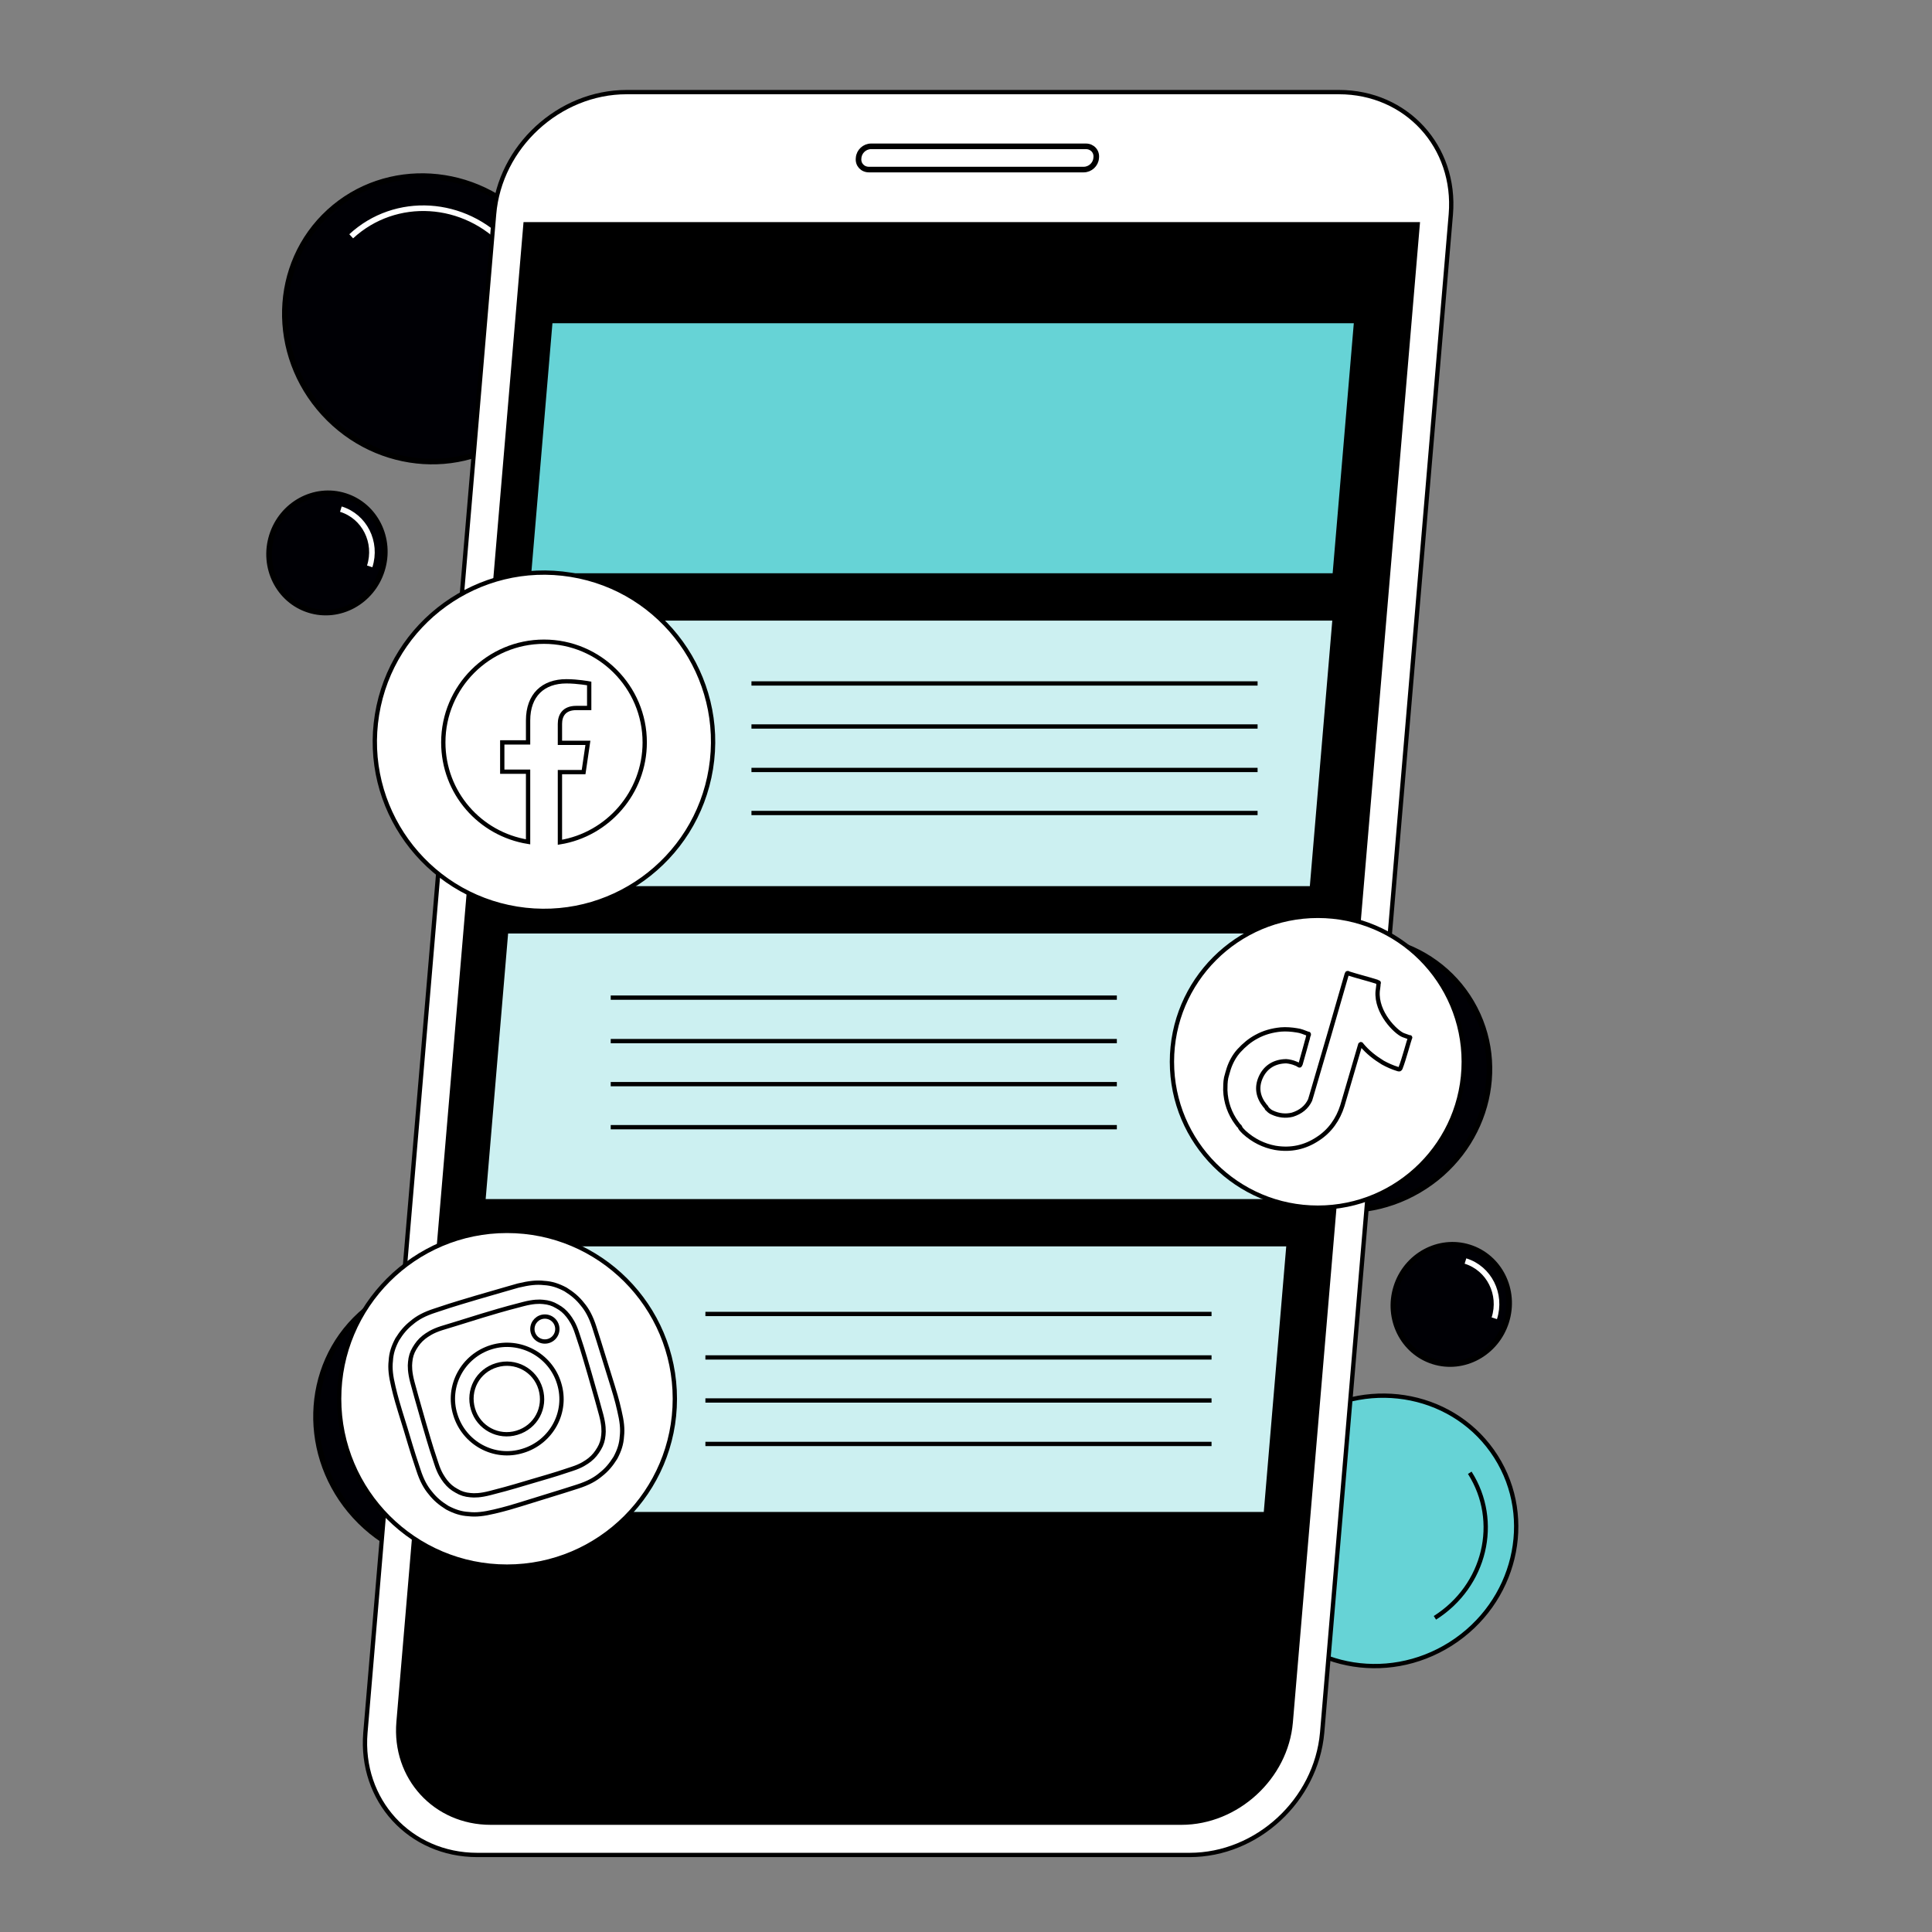 <svg xmlns="http://www.w3.org/2000/svg" xmlns:xlink="http://www.w3.org/1999/xlink" id="Layer_1" x="0px" y="0px" viewBox="0 0 448.9 448.9" style="enable-background:new 0 0 448.9 448.9;" xml:space="preserve"><rect x="0" y="0" width="448.9" height="448.9" fill="#808080" stroke="none"/><style type="text/css">	.st0{fill:#000005;stroke:#000000;stroke-width:1.3;stroke-miterlimit:10;}	.st1{fill:none;stroke:#FFFFFF;stroke-width:1.3;stroke-miterlimit:10;}	.st2{fill:#000005;stroke:#000000;stroke-width:1.3;stroke-miterlimit:10;}	.st3{fill:#66D3D6;stroke:#000000;stroke-miterlimit:10;}	.st4{fill:#FFFFFF;stroke:#000000;stroke-miterlimit:10;}	.st5{fill:#FFFFFF;stroke:#000000;stroke-width:1.3;stroke-miterlimit:10;}	.st6{stroke:#000000;stroke-miterlimit:10;}	.st7{fill:#CCF0F1;stroke:#000000;stroke-miterlimit:10;}	.st8{fill:none;stroke:#000000;stroke-miterlimit:10;}</style><g id="uuid-17e7122d-5e3c-4ddb-b14d-134a2a913d66"></g><g>			<ellipse transform="matrix(0.863 -0.506 0.506 0.863 -83.073 192.907)" class="st0" cx="313.6" cy="249.4" rx="32.6" ry="31.4"></ellipse>	<path class="st1" d="M291.9,262.1c-6.9-11.6-2.7-26.7,9.4-33.7"></path></g><g>			<ellipse transform="matrix(0.3 -0.954 0.954 0.3 -53.242 533.902)" class="st0" cx="337.3" cy="303.2" rx="13.9" ry="13.4"></ellipse>	<path class="st1" d="M340.5,293c5.5,1.7,8.5,7.7,6.7,13.3"></path></g><g>	<ellipse transform="matrix(0.738 -0.675 0.675 0.738 -23.988 86.354)" class="st2" cx="99.2" cy="74.1" rx="32.5" ry="33.7"></ellipse>	<path class="st1" d="M81.6,54.9c10.3-9.5,26.4-8.5,36.1,2.2"></path></g><g>			<ellipse transform="matrix(0.738 -0.675 0.675 0.738 -195.061 158.308)" class="st2" cx="106.4" cy="330.4" rx="32.5" ry="33.7"></ellipse>	<path class="st1" d="M88.8,311.3c10.3-9.5,26.4-8.5,36.1,2.2"></path></g><g>			<ellipse transform="matrix(0.844 -0.536 0.536 0.844 -140.7 227.36)" class="st3" cx="320.5" cy="355.6" rx="32.2" ry="31.1"></ellipse>	<path class="st3" d="M341.5,342.2c7.2,11.3,3.6,26.3-8.1,33.7"></path></g><g>			<ellipse transform="matrix(0.3 -0.954 0.954 0.3 -69.423 162.428)" class="st0" cx="76" cy="128.5" rx="13.9" ry="13.4"></ellipse>	<path class="st1" d="M79.2,118.3c5.5,1.7,8.5,7.7,6.7,13.3"></path></g><g>	<g>		<path class="st4" d="M307.2,402.6l29.9-352.8c1.3-15.7-10.3-28.4-26-28.4H145.6c-15.7,0-29.5,12.7-30.8,28.4L84.9,402.6   c-1.3,15.7,10.3,28.4,26,28.4h165.5C292.1,431,305.8,418.3,307.2,402.6z"></path>		<path class="st5" d="M254.7,36.7L254.7,36.7c0.2-1.5-0.9-2.7-2.4-2.7h-49.9c-1.5,0-2.8,1.2-2.9,2.7l0,0c-0.2,1.5,0.9,2.7,2.4,2.7   h49.9C253.3,39.4,254.6,38.2,254.7,36.7z"></path>		<path class="st6" d="M299.9,400.2l29.5-348.1H122.1l-29.5,348c-1.1,12.9,8.5,23.4,21.4,23.4h160.5   C287.4,423.5,298.8,413,299.9,400.2z"></path>	</g></g><g>	<polygon class="st7" points="107,351.8 294.1,351.8 299.4,289.1 112.3,289.1  "></polygon>	<polygon class="st7" points="310.1,143.7 122.9,143.7 117.6,206.4 304.8,206.4  "></polygon>	<polygon class="st7" points="117.6,216.4 112.3,279.1 299.4,279.1 304.8,216.4  "></polygon>	<polygon class="st3" points="315.1,74.6 127.9,74.6 122.9,133.7 310.1,133.7  "></polygon></g><g>	<g>		<circle class="st4" cx="306.2" cy="246.7" r="33.9"></circle>	</g>	<path class="st4" d="M327.6,241.2c0.1-0.2,0.1-0.2-0.2-0.2c-0.5-0.2-0.9-0.3-1.4-0.5c-1.7-0.7-6.3-5.2-5.9-10.2  c0-0.1,0.2-1.3,0.2-1.8c0.1-0.2,0.1-0.2-0.2-0.3c-0.1,0-0.1,0-0.2-0.1c-2.2-0.7-4.3-1.2-6.5-1.9c-0.4-0.2-0.3-0.2-0.5,0.2  c-2.7,9.4-5.4,18.7-8.2,28.2c-0.1,0.3-0.2,0.7-0.3,1c-0.8,1.7-2.2,2.8-4.1,3.4c-1.6,0.4-3.2,0.2-4.7-0.5c-0.5-0.2-0.9-0.6-1.2-0.9  c0-0.1-0.1-0.1-0.1-0.2c-0.1-0.2-0.2-0.3-0.4-0.5c-1.6-2-2-4.2-1-6.5c1-2.3,2.9-3.6,5.4-3.8c0.7-0.1,1.5,0.1,2.2,0.3  c0.5,0.2,0.9,0.3,1.3,0.6c0.2,0.1,0.2,0.1,0.3-0.1c0-0.1,0-0.1,0.1-0.2c0.5-1.7,1.5-5.4,1.5-5.4c0.2-0.5,0.2-1,0.4-1.4  c0-0.2,0-0.2-0.2-0.2c-0.8-0.3-1.7-0.7-2.6-0.8c-1.2-0.2-2.5-0.3-3.7-0.2c-2,0.2-3.9,0.7-5.7,1.7c-1.5,0.8-2.8,1.9-4,3.2  c-1.1,1.2-1.9,2.7-2.4,4.2c-0.2,0.7-0.4,1.3-0.6,2.1c-0.2,1-0.2,2-0.2,2.9c0.1,2.8,1,5.4,2.7,7.7c0.2,0.2,0.3,0.5,0.6,0.7l0,0  c0.1,0.2,0.2,0.2,0.2,0.4c0.2,0.3,0.6,0.7,0.9,1c2.1,1.9,4.5,3.1,7.2,3.6c3.6,0.6,6.9-0.1,9.9-2.1c2.8-1.8,4.7-4.5,5.7-7.7  c1.4-4.7,2.7-9.3,4.1-14c0-0.1,0-0.2,0.2-0.3c0.1,0,0.2,0.2,0.2,0.2c1.4,1.7,3.1,3,4.9,4.1c1.1,0.6,2.2,1.1,3.5,1.5  c0.4,0.1,0.4,0.1,0.6-0.2C326.2,246.2,327.4,241.6,327.6,241.2z"></path></g><g>			<ellipse transform="matrix(0.16 -0.987 0.987 0.16 -63.995 269.516)" class="st4" cx="126.4" cy="172.4" rx="39.3" ry="39.3"></ellipse>	<g>		<path class="st4" d="M149.8,172.5c0-12.9-10.5-23.4-23.4-23.4S103,159.6,103,172.5c0,11.7,8.5,21.3,19.7,23.1v-16.3h-6v-6.8h6   v-5.1c0-5.9,3.5-9.1,8.9-9.1c2.6,0,5.3,0.5,5.3,0.5v5.7h-3c-2.9,0-3.8,1.8-3.8,3.7v4.4h6.5l-1,6.8h-5.5v16.3   C141.2,193.9,149.8,184.2,149.8,172.5z"></path>	</g></g><g>	<circle class="st4" cx="117.8" cy="325" r="39"></circle>	<g>		<g>			<path class="st4" d="M112,305.7c6.3-1.9,7-2,9.6-2.7c2.3-0.6,3.7-0.6,4.6-0.5c1.2,0.1,2.2,0.4,3.2,1c1.1,0.6,1.8,1.2,2.6,2.2    c0.6,0.8,1.4,1.9,2.1,4.1c0.8,2.4,1.1,3.2,2.9,9.4c1.8,6.3,2,7,2.7,9.6c0.6,2.3,0.6,3.7,0.5,4.6c-0.1,1.2-0.4,2.2-1,3.2    s-1.2,1.8-2.2,2.6c-0.8,0.6-1.9,1.4-4.1,2.1c-2.4,0.8-3.2,1.1-9.4,2.9c-6.3,1.9-7,2-9.6,2.7c-2.3,0.6-3.7,0.6-4.6,0.5    c-1.2-0.1-2.2-0.4-3.2-1c-1.1-0.6-1.8-1.2-2.6-2.2c-0.6-0.8-1.4-1.9-2.1-4.1c-0.8-2.4-1.1-3.2-2.9-9.4c-1.8-6.3-2-7-2.7-9.6    c-0.6-2.3-0.6-3.7-0.5-4.6c0.1-1.2,0.4-2.2,1-3.2s1.2-1.8,2.2-2.6c0.8-0.6,1.9-1.4,4.1-2.1C105,307.9,105.8,307.6,112,305.7     M110.7,301.5c-6.4,1.9-7.2,2.2-9.6,3c-2.5,0.8-4.1,1.7-5.4,2.8c-1.4,1.1-2.4,2.3-3.4,3.9c-0.9,1.7-1.4,3.2-1.5,5    c-0.2,1.7,0,3.5,0.6,6s0.8,3.3,2.8,9.7c1.9,6.4,2.2,7.2,3,9.6c0.8,2.5,1.7,4.1,2.8,5.4c1.1,1.4,2.3,2.4,3.9,3.4    c1.7,0.9,3.2,1.4,5,1.5c1.7,0.2,3.5,0,6-0.6s3.3-0.8,9.7-2.8c6.4-2,7.2-2.2,9.6-3c2.5-0.8,4.1-1.7,5.4-2.8    c1.4-1.1,2.4-2.3,3.4-3.9c0.9-1.7,1.4-3.2,1.5-5c0.2-1.7,0-3.5-0.6-6c-0.6-2.6-0.8-3.3-2.8-9.7c-2-6.4-2.2-7.2-3-9.6    c-0.8-2.5-1.7-4.1-2.8-5.4c-1.1-1.4-2.3-2.4-3.9-3.4c-1.7-0.9-3.2-1.4-5-1.5c-1.7-0.2-3.5,0-6,0.6    C118,299.4,117.2,299.6,110.7,301.5L110.7,301.5z"></path>			<path class="st4" d="M114.2,313c-6.6,2-10.5,9-8.4,15.7c2,6.6,9,10.5,15.7,8.4c6.6-2,10.5-9,8.4-15.7    C127.9,314.8,120.8,311,114.2,313z M120.1,332.9c-4.3,1.3-8.9-1.1-10.2-5.5c-1.3-4.4,1.1-8.9,5.5-10.2c4.3-1.3,8.9,1.1,10.2,5.5    C126.9,327.1,124.5,331.6,120.1,332.9z"></path>			<circle class="st4" cx="126.6" cy="308.8" r="2.9"></circle>		</g>	</g></g><g>	<line class="st8" x1="174.6" y1="168.8" x2="292.2" y2="168.8"></line>	<line class="st8" x1="174.6" y1="178.9" x2="292.2" y2="178.9"></line>	<line class="st8" x1="174.6" y1="188.9" x2="292.2" y2="188.9"></line>	<line class="st8" x1="174.6" y1="158.8" x2="292.2" y2="158.8"></line></g><g>	<line class="st8" x1="141.9" y1="241.9" x2="259.5" y2="241.9"></line>	<line class="st8" x1="141.9" y1="251.9" x2="259.5" y2="251.9"></line>	<line class="st8" x1="141.9" y1="261.9" x2="259.5" y2="261.9"></line>	<line class="st8" x1="141.9" y1="231.8" x2="259.5" y2="231.8"></line></g><g>	<line class="st8" x1="163.9" y1="315.4" x2="281.5" y2="315.4"></line>	<line class="st8" x1="163.9" y1="325.4" x2="281.5" y2="325.4"></line>	<line class="st8" x1="163.9" y1="335.5" x2="281.5" y2="335.5"></line>	<line class="st8" x1="163.9" y1="305.3" x2="281.5" y2="305.3"></line></g></svg>